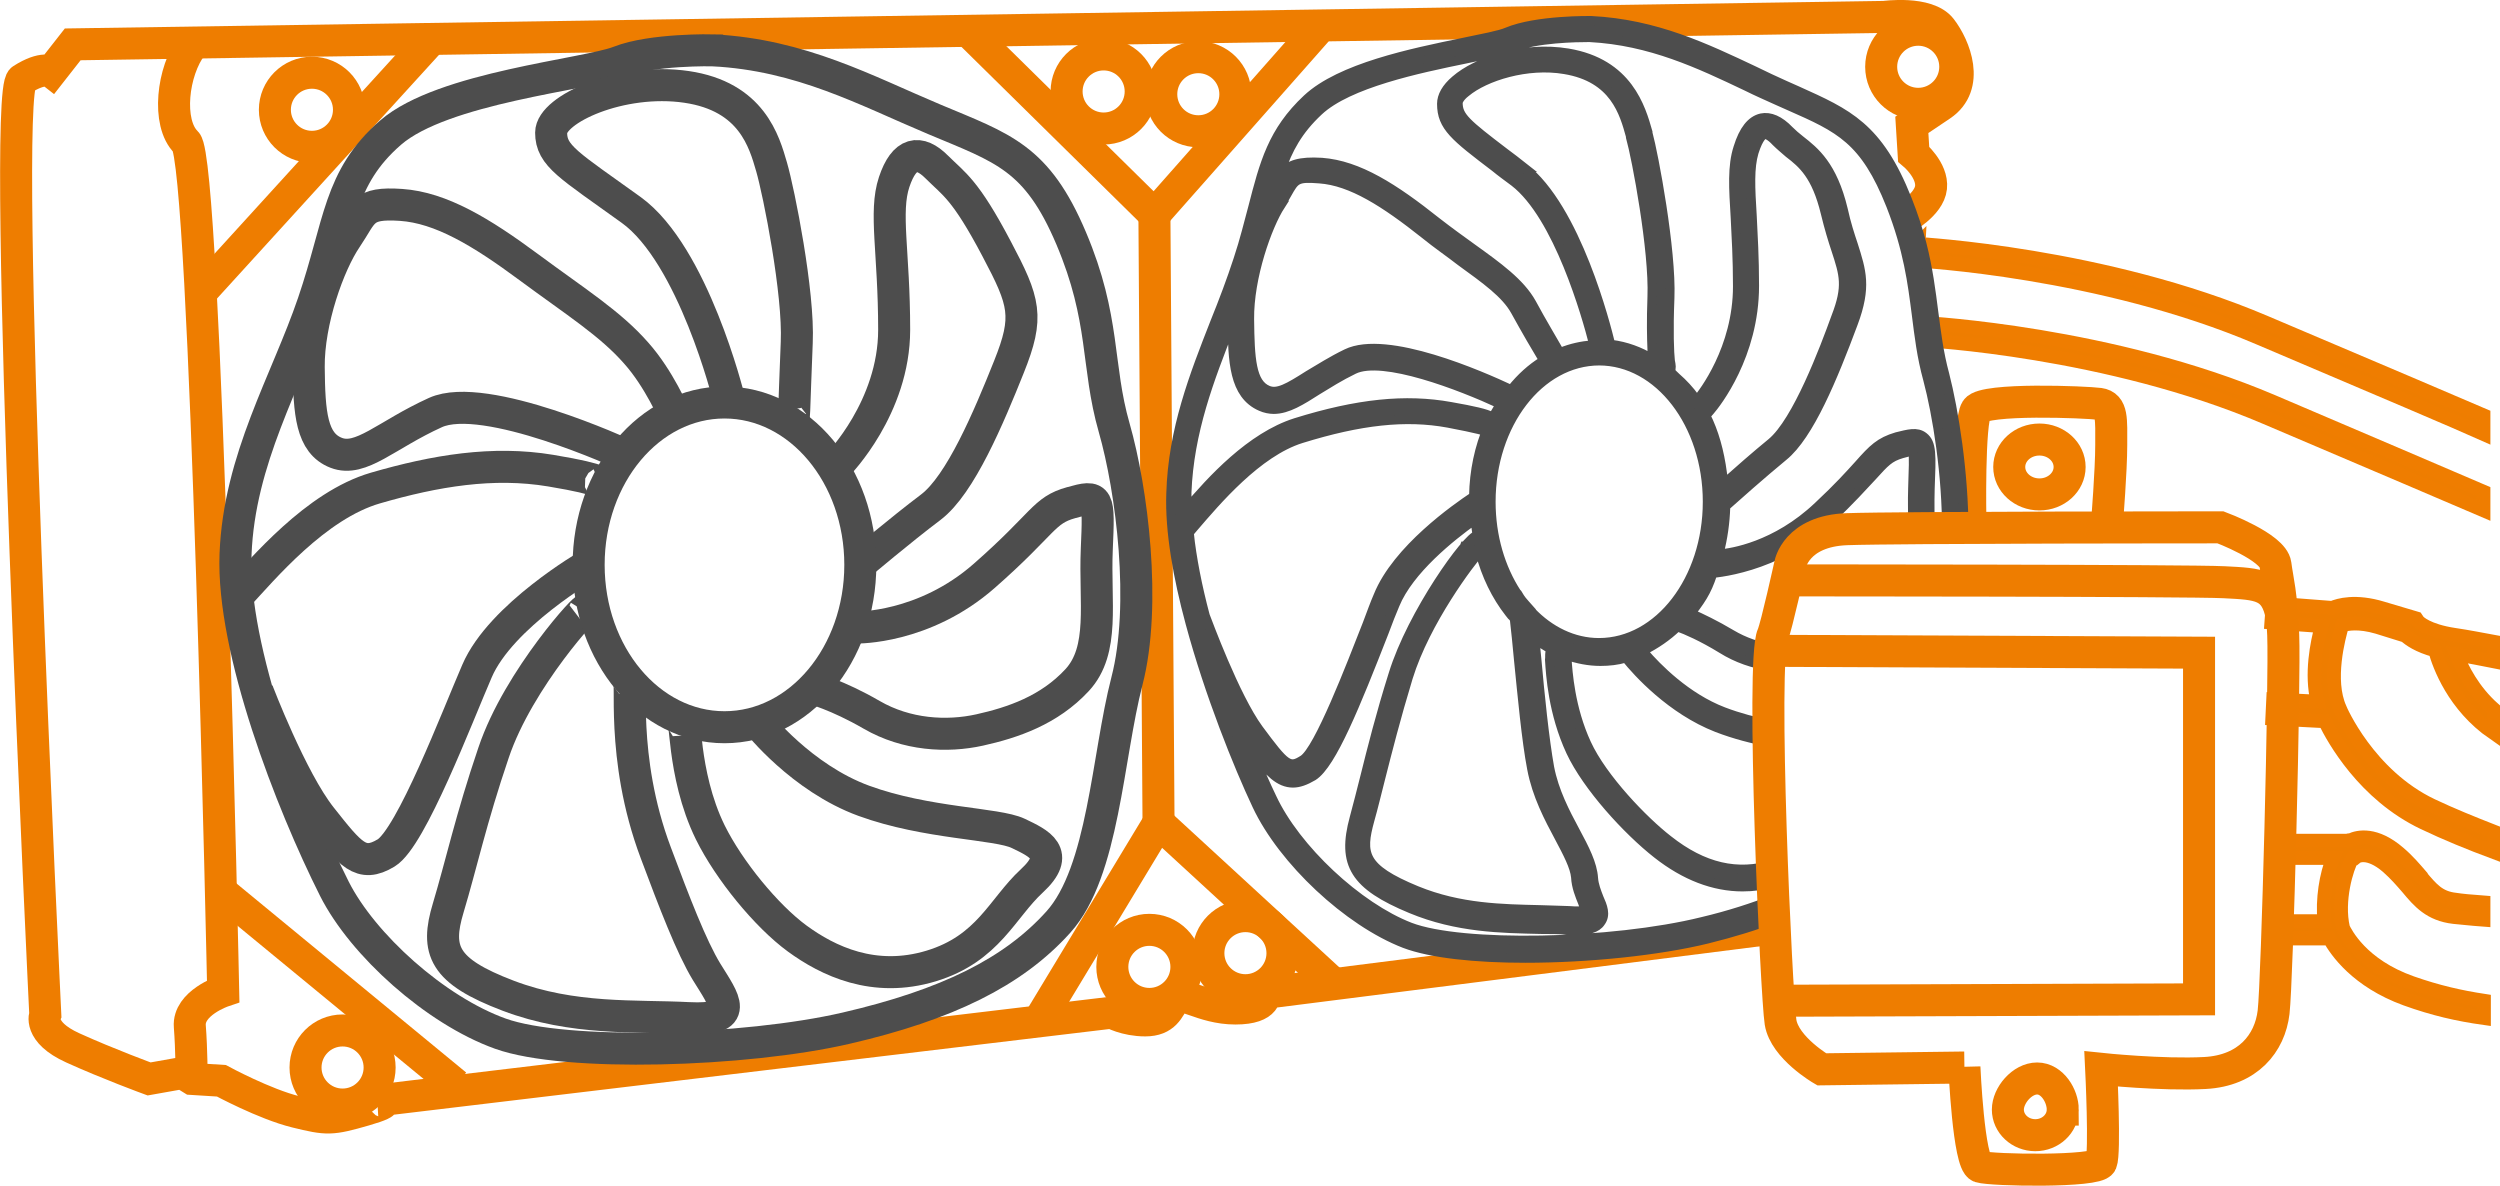 <?xml version="1.0" encoding="UTF-8"?><svg id="_лой_2" xmlns="http://www.w3.org/2000/svg" viewBox="0 0 54.66 25.94"><defs><style>.cls-1{fill:#ee7d00;stroke:#ef7d00;stroke-width:.3px;}.cls-1,.cls-2,.cls-3,.cls-4{stroke-miterlimit:10;}.cls-2{fill:#4d4d4d;stroke-width:.2px;}.cls-2,.cls-4{stroke:#4d4d4d;}.cls-3{stroke:#ee7d00;}.cls-3,.cls-4{fill:none;stroke-width:.7px;}</style></defs><g id="Layer_1"><g><path class="cls-3" d="M41.62,4.78s.56-.3,.6-.68-.38-.73-.38-.73l-.04-.64,.64-.43c.64-.43,.3-1.28,0-1.67s-1.24-.26-1.24-.26L1.59,.97l-.47,.6s-.17-.13-.64,.17S.99,22.18,.99,22.18c0,0-.17,.38,.6,.73s1.67,.68,1.67,.68l.73-.13,.21,.13,.64,.04s.94,.51,1.63,.68,.77,.17,1.5-.04,.3-.21,.3-.21l16.04-1.92s.3,.17,.73,.17,.51-.26,.64-.47,.6,.21,1.33,.21,.64-.34,.64-.34l11.12-1.41"/><path class="cls-3" d="M4.2,.99c-.43,.56-.56,1.7-.13,2.12s.81,18.56,.81,18.56c0,0-.77,.26-.73,.77s.04,1.15,.04,1.15"/><line class="cls-3" x1="9.37" y1=".93" x2="4.46" y2="6.32"/><line class="cls-3" x1="4.88" y1="19.53" x2="9.97" y2="23.72"/><circle class="cls-3" cx="6.82" cy="2.4" r=".81"/><circle class="cls-3" cx="24.13" cy="2" r=".81"/><circle class="cls-3" cx="26.2" cy="2.06" r=".81"/><circle class="cls-3" cx="41.94" cy="1.46" r=".81"/><circle class="cls-3" cx="27.23" cy="20.84" r=".81"/><circle class="cls-3" cx="25.13" cy="21.14" r=".81"/><circle class="cls-3" cx="7.49" cy="23.34" r=".81"/><polyline class="cls-3" points="21.21 .72 25.24 4.69 28.79 .67"/><polyline class="cls-3" points="29.19 21.54 25.33 17.99 22.72 22.31"/><line class="cls-3" x1="25.24" y1="4.69" x2="25.33" y2="17.99"/><path class="cls-3" d="M43.08,11.36s-.04-2.14,.13-2.4,2.4-.17,2.69-.13,.26,.34,.26,.9-.09,1.67-.09,1.67"/><ellipse class="cls-3" cx="44.59" cy="10.21" rx=".66" ry=".6"/><path class="cls-3" d="M45.1,24.26c0,.31-.27,.56-.6,.56s-.6-.25-.6-.56,.31-.68,.64-.68,.56,.38,.56,.68Z"/><path class="cls-1" d="M41.95,5.32l-.02,.38s4,.21,7.46,1.69c2.73,1.16,4.33,1.84,4.91,2.1v-.41c-.68-.29-2.24-.96-4.77-2.03-3.52-1.5-7.55-1.71-7.59-1.72Z"/><path class="cls-1" d="M42.1,7.06l-.02,.38s4,.21,7.46,1.69c2.52,1.07,4.08,1.74,4.76,2.03v-.41c-.75-.32-2.26-.97-4.61-1.97-3.52-1.5-7.55-1.71-7.59-1.72Z"/><path class="cls-1" d="M52.93,19.15c-.13-.15-.28-.33-.48-.5-.51-.44-.89-.36-1.06-.28-.03,0-.05,0-.08,.01h-1.39v.38h1.09c-.15,.36-.24,.91-.19,1.38h-.9v.38h1.01c.15,.27,.6,.93,1.67,1.32,.61,.22,1.14,.34,1.71,.42v-.38c-.52-.08-1.01-.19-1.58-.39-1.11-.39-1.45-1.1-1.5-1.2-.14-.6,.08-1.32,.2-1.52h.05l.05-.04s.24-.15,.67,.22c.18,.16,.31,.31,.44,.46,.25,.3,.49,.58,1.01,.64,.13,.01,.37,.04,.65,.06v-.38c-.27-.02-.49-.04-.61-.06-.37-.04-.52-.23-.76-.51Z"/><path class="cls-1" d="M52.87,13.58h0l-.04-.06-.74-.22c-.59-.18-.96-.07-1.1-.01l-1.3-.1-.03,.42,1.1,.08c-.1,.36-.24,1.05-.09,1.65l-.97-.05-.02,.42,1.15,.06c.19,.39,.86,1.6,2.16,2.22,.48,.23,1.02,.45,1.53,.64v-.45c-.46-.18-.93-.37-1.35-.57-1.39-.66-2.01-2.11-2.01-2.12h0c-.28-.62-.03-1.55,.05-1.82,.11-.03,.36-.08,.77,.04l.61,.19c.09,.08,.28,.22,.65,.32,.09,.33,.41,1.21,1.28,1.81v-.53c-.45-.4-.69-.88-.81-1.19,.27,.04,.55,.1,.81,.15v-.43c-.27-.05-.58-.11-.85-.15-.61-.09-.79-.29-.79-.29Z"/><path class="cls-2" d="M38.82,19.68s-.02-.03-.03-.02c-.46,.18-.98,.35-1.57,.49-1.98,.49-5.27,.55-6.39,.12-1.14-.44-2.5-1.71-3.02-2.83-.14-.29-.28-.61-.41-.93-.01-.03,.03-.05,.04-.02,.3,.39,.53,.63,.83,.63,.13,0,.27-.05,.44-.15,.41-.26,.94-1.58,1.55-3.14,.09-.24,.17-.45,.24-.61,.31-.76,1.23-1.49,1.72-1.84,.02-.01,.04,0,.04,.02,.01,.16,.04,.32,.07,.47l.07-.08-.1-.09c-.22,.03-1.43,1.71-1.84,3.04-.28,.89-.46,1.61-.62,2.25-.08,.31-.15,.6-.23,.89-.28,1.02,.01,1.48,1.24,1.99,1.01,.42,1.98,.43,2.83,.45,.21,0,.42,0,.62,.02,.06,0,.11,0,.17,0,.25,0,.44-.04,.53-.18,.12-.16,.04-.35-.04-.53-.05-.13-.11-.28-.12-.43-.02-.31-.19-.64-.4-1.03-.22-.41-.46-.87-.56-1.39-.11-.61-.21-1.59-.28-2.37-.02-.17-.03-.32-.04-.45,.11,.09,.23,.17,.35,.23-.04,.06-.02,.18-.03,.24v0c.02,.32,.07,1.16,.46,2,.36,.77,1.24,1.73,1.89,2.24,.61,.48,1.24,.72,1.87,.72,.23,0,.46-.03,.69-.1,.01,0,.02-.01,.02-.03,0-.11,0-.22-.01-.34,0-.02-.02-.03-.03-.02-.78,.24-1.53,.07-2.3-.54-.53-.41-1.43-1.34-1.78-2.1-.36-.78-.41-1.57-.43-1.86,0-.02,0-.05,0-.07,.23,.08,.48,.13,.73,.13,.19,0,.37-.02,.54-.07,0,0,.02,0,.02,0,.25,.31,.99,1.13,1.99,1.52,.39,.15,.78,.25,1.16,.32,.02,0,.03,0,.03-.03,0-.11,0-.23,0-.33,0-.01,0-.02-.02-.02-.34-.07-.69-.16-1.03-.29-.81-.31-1.45-.96-1.74-1.3-.01-.01,0-.03,0-.04,.26-.13,.51-.3,.73-.51,0,0,.02,0,.02,0,.17,.06,.52,.21,.96,.48,.32,.2,.69,.33,1.07,.38,.01,0,.03,0,.03-.02,0-.13,.02-.24,.03-.33,0-.01,0-.02-.02-.03-.32-.05-.63-.16-.9-.32-.37-.22-.67-.36-.87-.45-.01,0-.02-.02,0-.04,.26-.34,.37-.53,.5-.98l-.12,.14c.05,0,1.48-.08,2.65-1.19,.45-.42,.71-.72,.91-.93,.29-.32,.38-.42,.65-.5,.07-.02,.19-.05,.24-.06,.03,.11,.01,.44,0,.81-.01,.28,0,.56,0,.82,0,.06,0,.11,0,.17,.11,0,.23,0,.35,0l.03-.03c0-.3-.01-.62,0-.94,.03-.75,.04-1-.14-1.14-.15-.12-.34-.06-.59,0-.37,.11-.52,.26-.83,.61-.19,.21-.45,.5-.89,.91-.93,.88-1.9,1.02-2.13,1.04-.02,0-.03-.01-.03-.03,.08-.31,.13-.65,.14-.99,0,0,0-.01,0-.02,.2-.18,.81-.72,1.26-1.09,.57-.46,1.09-1.73,1.53-2.91,.3-.8,.18-1.15,0-1.72-.07-.21-.15-.45-.22-.77-.23-.96-.62-1.27-.94-1.52-.09-.07-.17-.14-.24-.21-.21-.22-.42-.31-.61-.27-.22,.05-.39,.26-.51,.65-.13,.4-.1,.88-.06,1.53,.02,.4,.05,.9,.05,1.5,0,1.36-.76,2.34-.88,2.48,0,.01-.05,0-.04,0l.18,.4s.13-.15,.14-.16c.13-.15,.97-1.21,.97-2.73,0-.61-.03-1.12-.05-1.52-.04-.64-.06-1.06,.04-1.4,.11-.35,.21-.39,.23-.39,.04-.01,.13,.03,.25,.16,.09,.09,.19,.17,.28,.25,.3,.23,.6,.48,.8,1.31,.08,.33,.16,.59,.23,.8,.18,.55,.26,.8,0,1.47-.25,.69-.85,2.29-1.41,2.75-.33,.27-.73,.62-1.01,.87-.02,.01-.04,0-.04-.02-.1-.99-.41-1.74-1.03-2.28,0,0-.14-.13-.13-.14,.03-.06,.02-.12,0-.22-.02-.18-.04-.64-.01-1.38,.04-1.04-.35-3.13-.48-3.6v-.02c-.15-.53-.43-1.51-1.75-1.73-.97-.16-1.99,.18-2.46,.59-.2,.17-.3,.35-.3,.52,0,.5,.29,.72,1.17,1.39,.12,.1,.26,.2,.42,.32,.96,.74,1.58,2.94,1.73,3.53,0,.01,0,.03-.02,.03-.24,.02-.47,.07-.69,.16-.01,0-.02,0-.03,0-.13-.23-.39-.66-.61-1.07-.25-.45-.74-.8-1.31-1.21-.25-.18-.5-.36-.77-.57-.93-.74-1.71-1.24-2.51-1.3-.49-.03-.71,.05-.87,.23-.02,.02-.05,0-.04-.02,.17-.5,.39-.91,.84-1.33,.65-.61,2.19-.93,3.21-1.14,.47-.1,.84-.17,1.04-.25,.5-.21,1.42-.22,1.64-.22h.04c1.33,.07,2.4,.58,3.43,1.07,.22,.11,.45,.21,.67,.31l.27,.12c1.09,.48,1.64,.73,2.21,2.17,.38,.97,.47,1.69,.56,2.39,.06,.47,.11,.91,.25,1.42,.2,.75,.42,2.08,.41,3.35,0,.01,.01,.02,.02,.02h.33s.03-.01,.03-.03c0-1.31-.22-2.67-.42-3.45-.13-.48-.18-.91-.24-1.36-.06-.47-.12-.95-.26-1.5-.08-.3-.18-.62-.32-.97-.63-1.59-1.3-1.88-2.41-2.38l-.27-.12c-.22-.1-.44-.2-.66-.31-1.06-.5-2.16-1.03-3.57-1.1h0s-1.2-.02-1.84,.25c-.16,.07-.54,.14-.97,.23-1.12,.23-2.67,.55-3.4,1.23-.76,.71-.94,1.41-1.19,2.38-.09,.33-.18,.71-.32,1.13-.15,.46-.32,.91-.51,1.38-.45,1.15-.92,2.34-.96,3.74-.03,.82,.15,1.83,.42,2.83h0c.42,1.56,1.05,3.12,1.46,3.99,.57,1.21,1.99,2.54,3.23,3.02,.58,.22,1.56,.32,2.64,.32,1.38,0,2.92-.16,3.98-.42,.56-.14,1.06-.29,1.51-.47,.01,0,.02-.01,.02-.02,0-.11,0-.23-.01-.35Zm-6.8-7.74l.16,.09-.1,.13c-.08-.07-.08-.17-.06-.22Zm.33,.18s0-.03,.01-.04c.13,.5,.35,.95,.64,1.32,.05,.07,.05,.06,.07,.08l.04,.05c.03,.24,.06,.57,.09,.88,.08,.79,.17,1.78,.29,2.4,.11,.58,.37,1.07,.6,1.5,.18,.34,.34,.64,.36,.87,.01,.21,.09,.4,.15,.55,.02,.06,.05,.13,.06,.17-.04,.01-.14,.03-.36,.01-.2-.01-.42-.01-.63-.02-.82-.02-1.75-.03-2.7-.42-1.19-.49-1.22-.81-1.02-1.54,.08-.28,.15-.58,.23-.89,.16-.63,.34-1.34,.61-2.23,.38-1.23,1.36-2.52,1.57-2.75,.01-.01,0-.03-.01-.04m.97-8.36c-.15-.12-.29-.22-.42-.32-.84-.64-1.02-.79-1.02-1.09,0-.04,.04-.13,.17-.23,.42-.35,1.34-.64,2.16-.5,1.09,.18,1.3,.95,1.44,1.46v.02c.13,.46,.51,2.48,.47,3.49-.02,.53-.01,.91,0,1.15,0,.09,0,.15,.01,.21-.28-.17-.58-.28-.9-.32-.01,0-.02,0-.02-.02-.09-.37-.74-2.96-1.9-3.85Zm1.64,4.23c1.31,0,2.37,1.38,2.37,3.08s-1.06,3.08-2.37,3.08c-.56,0-1.08-.26-1.48-.68,0,0,0-.01,0-.01-.23-.26-.21-.23-.3-.38l-.02-.02c-.35-.54-.56-1.23-.56-1.99,0-1.7,1.06-3.08,2.37-3.08Zm-6.97-3.4c.06-.09,.11-.18,.15-.25,.18-.32,.21-.37,.71-.33,.7,.05,1.43,.52,2.3,1.21,.27,.22,.55,.41,.78,.59,.55,.4,.99,.71,1.2,1.09,.22,.4,.47,.83,.61,1.06,0,.01,0,.02,0,.03-.26,.16-.49,.37-.69,.62,0,0-.02,.01-.03,0-.62-.29-2.7-1.21-3.58-.78-.33,.16-.59,.33-.83,.47-.44,.28-.68,.42-.89,.33-.36-.15-.39-.69-.4-1.55-.01-.92,.39-2.04,.68-2.49Zm-2.04,6.64c0-.13,0-.25,0-.36,.05-1.33,.5-2.49,.94-3.61l.05-.13c.01,.86,.03,1.6,.63,1.86,.09,.04,.19,.06,.28,.06,.3,0,.6-.19,.96-.42,.23-.14,.48-.3,.79-.45,.63-.31,2.35,.36,3.19,.75,.01,0,.02,.02,0,.03-.05,.08-.09,.16-.14,.24,0,.01-.02,.02-.03,.01-.13-.07-.39-.13-.9-.22-.99-.18-2.04-.07-3.39,.35-.98,.31-1.84,1.25-2.39,1.9Zm.04,.53s.07-.08,.11-.13c.49-.57,1.39-1.64,2.35-1.94,1.29-.4,2.28-.51,3.21-.34,.64,.12,.87,.19,.88,.2-.03-.01-.18-.1-.17-.19,.01-.07,.06-.13,.13-.14l.04,.19s0,0,0,.01c-.2,.46-.31,.98-.32,1.52,0,0,0,.01-.01,.02-.36,.24-1.67,1.15-2.08,2.17-.07,.16-.15,.38-.24,.62-.35,.89-1.06,2.75-1.4,2.96-.3,.19-.37,.14-.97-.67-.52-.71-1.13-2.38-1.17-2.48h0c-.17-.64-.29-1.25-.35-1.81Z"/><polyline class="cls-3" points="38.96 21.88 48.08 21.85 48.08 14.27 38.84 14.23"/><path class="cls-3" d="M39.14,12.69s8.73,0,9.49,.04,1.13,.04,1.26,.77"/><path class="cls-3" d="M42.95,23.34l-3.12,.04s-.81-.47-.9-1.03-.43-7.91-.17-8.47c.08-.18,.38-1.54,.38-1.54,0,0,.13-.73,1.24-.77s8.17-.04,8.17-.04c0,0,1.15,.43,1.2,.81s.13,.6,.17,1.54-.13,7.57-.21,8.25-.56,1.28-1.5,1.33-2.27-.09-2.27-.09c0,0,.09,1.84,0,2.05s-2.4,.17-2.65,.09-.34-2.18-.34-2.18Z"/><g><path class="cls-4" d="M15.59,1.1c1.93,.1,3.34,.88,4.84,1.51s2.24,.83,2.99,2.6,.55,2.78,.94,4.14,.71,3.88,.28,5.54-.51,4.17-1.5,5.27-2.44,1.81-4.64,2.32-6.14,.63-7.56,.12-3.01-1.94-3.63-3.17c-.95-1.89-2.24-5.22-2.16-7.31s1.11-3.77,1.7-5.5,.55-2.73,1.69-3.72,4.29-1.27,5-1.55,2.05-.25,2.05-.25Z"/><path class="cls-4" d="M15.93,8.69s-.77-3.12-2.13-4.1-1.75-1.18-1.75-1.69,1.53-1.21,2.96-1,1.7,1.2,1.86,1.75,.6,2.76,.55,3.84c-.06,1.38-.05,2.01-.11,1.61"/><path class="cls-4" d="M18.33,10.15s1.22-1.24,1.22-2.94-.22-2.57,0-3.23,.55-.71,.93-.33,.62,.48,1.31,1.79c.62,1.17,.71,1.48,.27,2.58s-1.06,2.58-1.71,3.07-1.55,1.25-1.55,1.25"/><path class="cls-4" d="M18.73,13.72s1.47,.03,2.79-1.13,1.29-1.43,1.9-1.6,.61-.14,.56,1.02,.18,2.2-.43,2.86-1.41,.93-2.13,1.09-1.6,.11-2.36-.33-1.3-.58-1.3-.58"/><path class="cls-4" d="M16.57,15.8s.95,1.21,2.32,1.71,2.91,.49,3.37,.71,.95,.44,.3,1.04-.95,1.48-2.2,1.86-2.26-.11-2.93-.6-1.49-1.49-1.9-2.32c-.64-1.3-.52-2.78-.61-2.25"/><path class="cls-4" d="M13.73,14.9c.13-.18-.19,1.63,.61,3.75,.4,1.07,.78,2.06,1.11,2.6,.39,.63,.75,1.07-.4,1.01s-2.52,.05-3.94-.49-1.59-.99-1.31-1.92,.5-1.95,.99-3.39c.55-1.64,2.13-3.33,1.99-3.1"/><path class="cls-4" d="M12.87,12.35s-1.92,1.11-2.44,2.32c-.43,.99-1.44,3.65-1.99,3.98s-.77,.04-1.42-.78-1.39-2.76-1.39-2.76"/><path class="cls-4" d="M5.19,13.04c.55-.59,1.71-1.99,3.02-2.37s2.57-.59,3.83-.38,1.08,.29,1.08,.29"/><path class="cls-4" d="M13.66,9.94s-3.06-1.41-4.14-.92-1.63,1.09-2.17,.88-.59-.86-.6-1.87,.44-2.26,.82-2.82,.33-.79,1.2-.73,1.75,.59,2.79,1.36,1.78,1.23,2.35,1.88c.5,.56,.83,1.34,.83,1.34"/><ellipse class="cls-4" cx="15.84" cy="12.35" rx="2.97" ry="3.55"/></g></g></g></svg>
